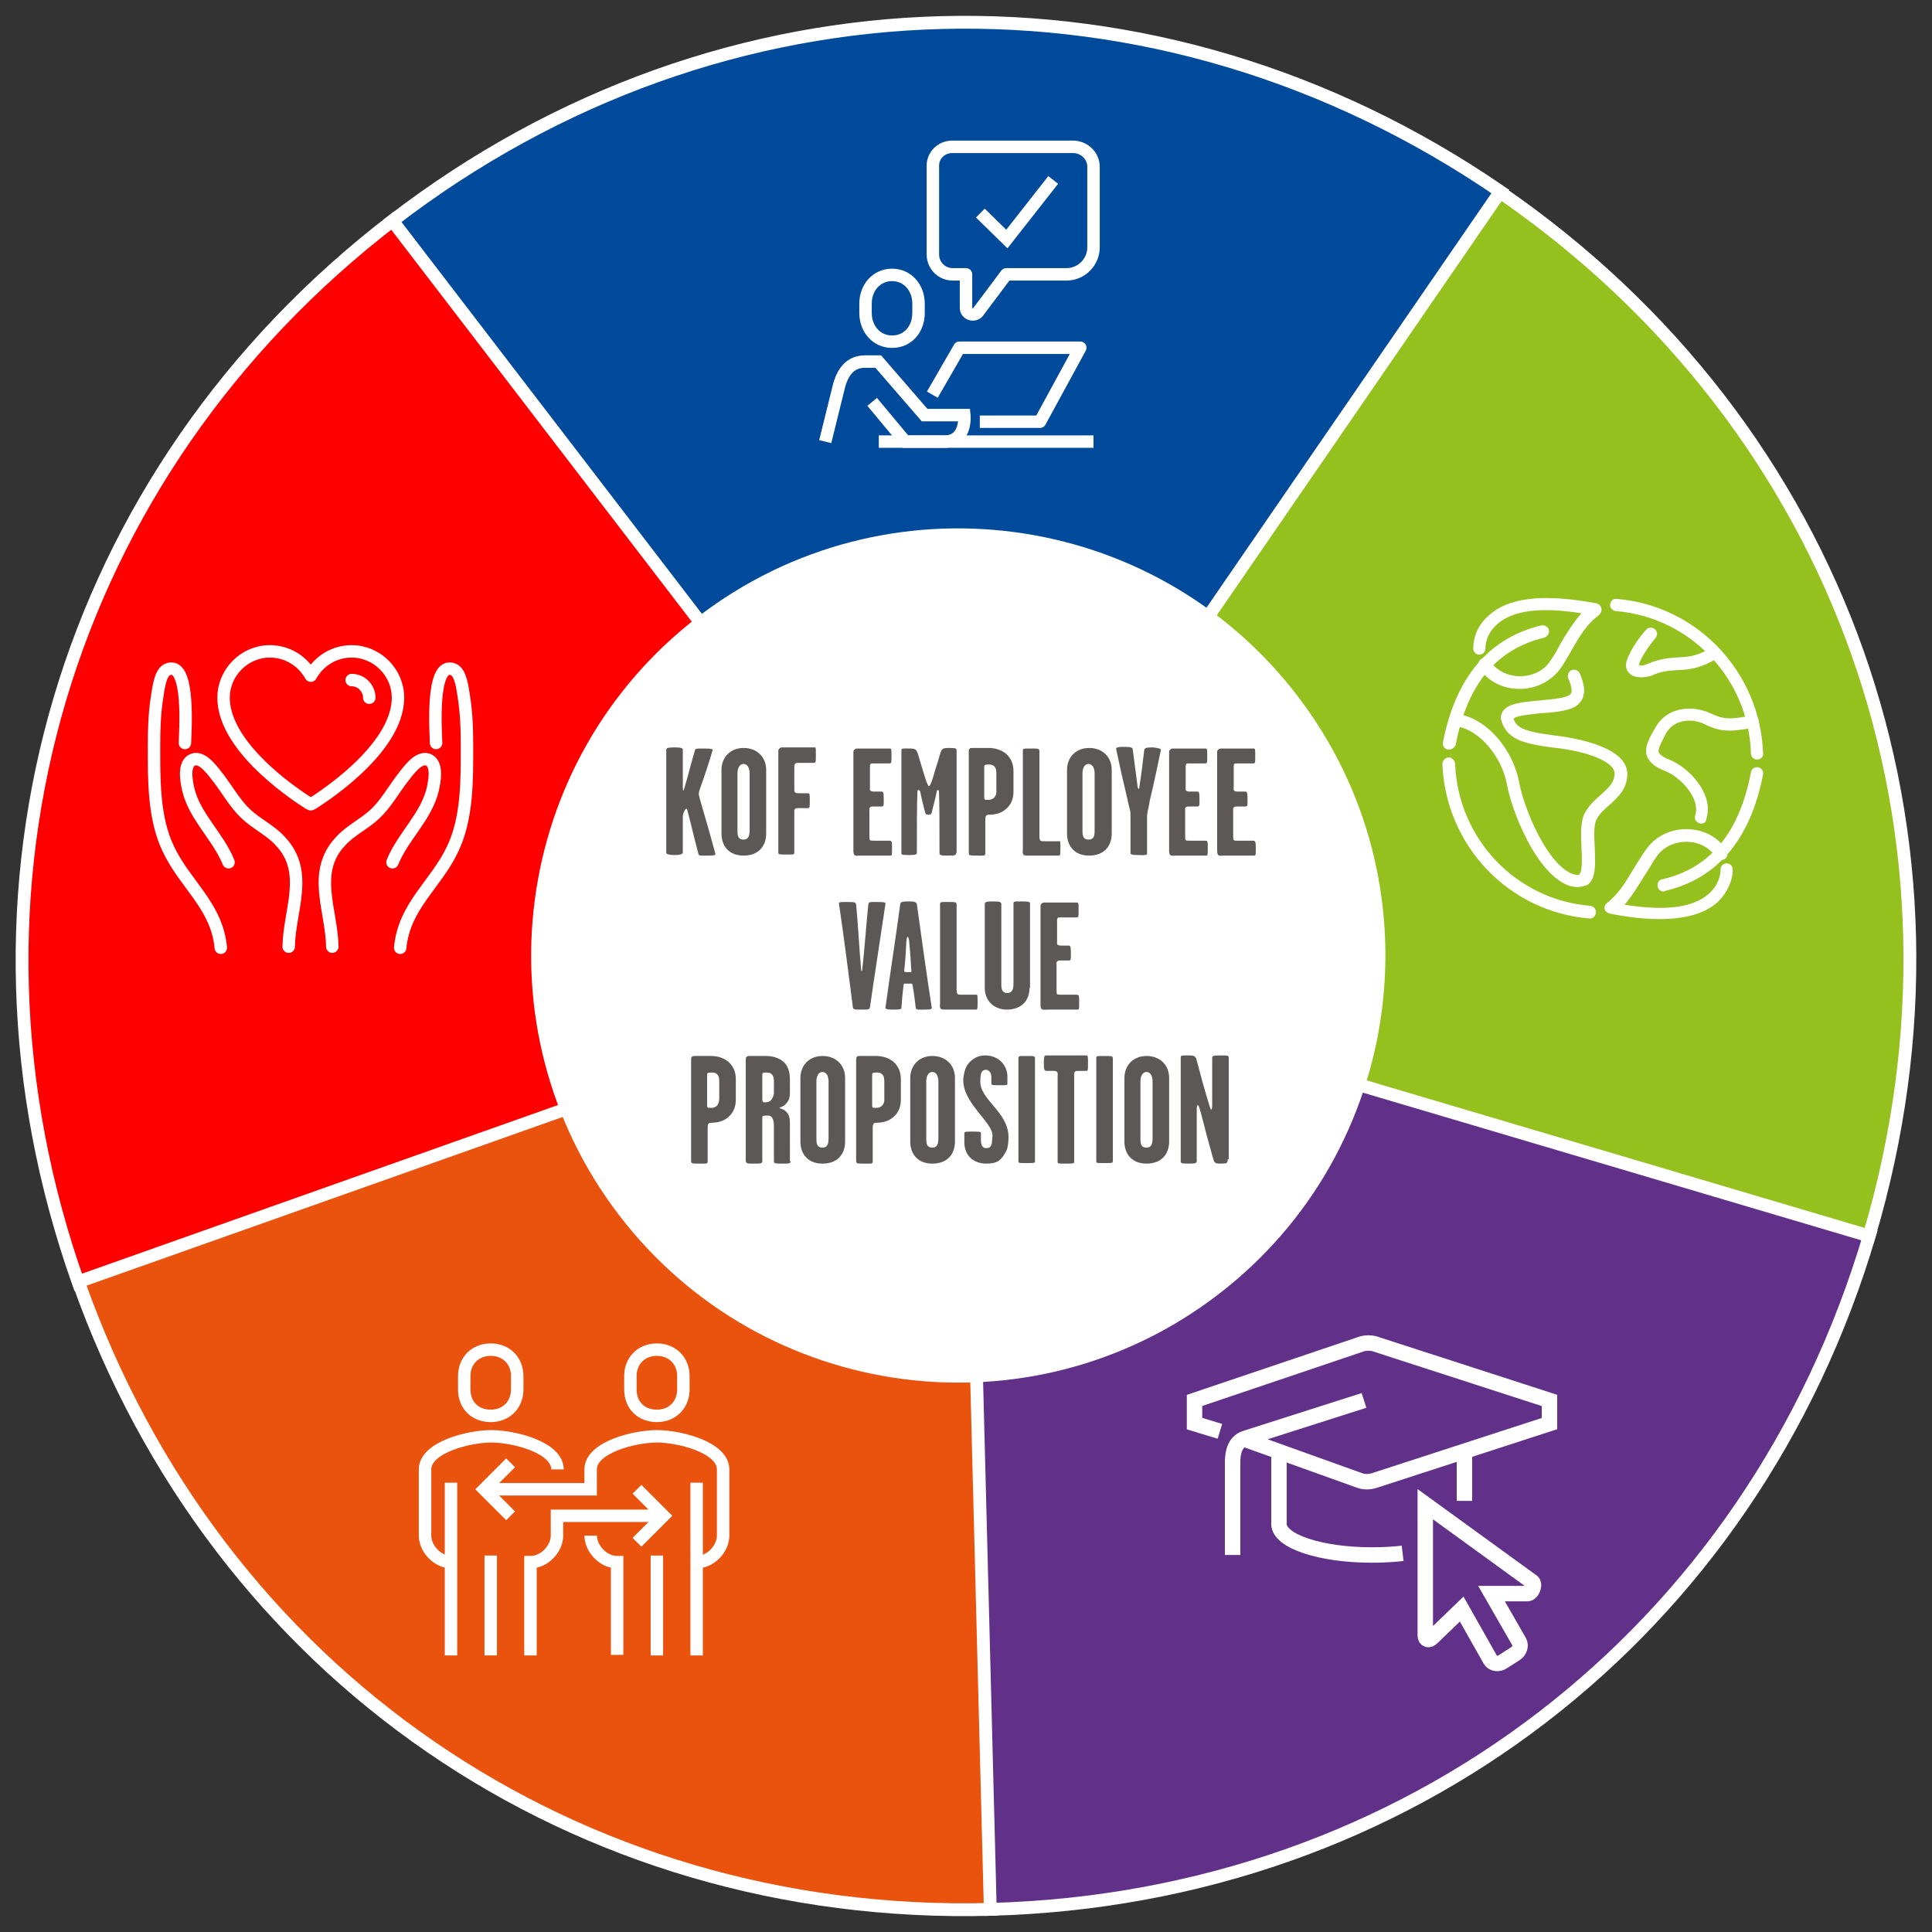 <?xml version="1.0" encoding="utf-8"?>
<!-- Generator: Adobe Illustrator 27.4.0, SVG Export Plug-In . SVG Version: 6.00 Build 0)  -->
<!DOCTYPE svg PUBLIC "-//W3C//DTD SVG 1.1//EN" "http://www.w3.org/Graphics/SVG/1.1/DTD/svg11.dtd">
<svg version="1.1" id="Capa_1" xmlns:x="http://ns.adobe.com/Extensibility/1.0/" xmlns:i="http://ns.adobe.com/AdobeIllustrator/10.0/" xmlns:graph="http://ns.adobe.com/Graphs/1.0/"
	 xmlns="http://www.w3.org/2000/svg" xmlns:xlink="http://www.w3.org/1999/xlink" x="0px" y="0px" viewBox="0 0 350 350"
	 style="enable-background:new 0 0 350 350;" xml:space="preserve">
<rect x="0" y="0" width="350" height="350" fill="#333333" stroke="none"/>
<style type="text/css">
	.st0{fill:#FF0000;}
	.st1{fill:none;stroke:#FFFFFF;stroke-width:2.324;stroke-miterlimit:10;}
	.st2{fill:#E9530D;}
	.st3{fill:#613089;}
	.st4{fill:#95C11F;}
	.st5{fill:#004A9B;}
	.st6{fill:none;stroke:#FFFFFF;stroke-width:2.254;stroke-miterlimit:10;}
	.st7{fill:none;stroke:#FFFFFF;stroke-width:2.254;stroke-linejoin:round;stroke-miterlimit:10;}
	.st8{fill:#FFFFFF;}
	.st9{fill:none;stroke:#FFFFFF;stroke-width:2.254;stroke-linecap:round;stroke-linejoin:round;stroke-miterlimit:10;}
	.st10{fill:none;stroke:#FFFFFF;stroke-width:2.797;stroke-miterlimit:10;}
	.st11{fill:#5C5858;}
</style>
<g>
	<g>
		<g>
			<path class="st0" d="M175.2,175.4l-161,57c-25.2-71.1-2.8-146.6,57-192.5L175.2,175.4z"/>
			<path class="st1" d="M175.2,175.4l-161,57c-25.2-71.1-2.8-146.6,57-192.5L175.2,175.4z"/>
			<path class="st2" d="M175.1,175.2l4.5,170.7c-75.4,2-140.3-42.6-165.4-113.7L175.1,175.2z"/>
			<path class="st1" d="M175.1,175.2l4.5,170.7c-75.4,2-140.3-42.6-165.4-113.7L175.1,175.2z"/>
			<path class="st3" d="M175,175.2l163.7,48.5c-21.4,72.3-83.8,120.2-159.3,122.2L175,175.2z"/>
			<path class="st1" d="M175,175.2l163.7,48.5c-21.4,72.3-83.8,120.2-159.3,122.2L175,175.2z"/>
			<path class="st4" d="M174.9,175.4l96.7-140.7c62.2,42.7,88.5,116.9,67,189.2L174.9,175.4z"/>
			<path class="st1" d="M174.9,175.4l96.7-140.7c62.2,42.7,88.5,116.9,67,189.2L174.9,175.4z"/>
			<path class="st5" d="M175,175.5L71.1,40C130.9-6,209.6-8,271.8,34.7L175,175.5z"/>
			<path class="st1" d="M175,175.5L71.1,40C130.9-6,209.6-8,271.8,34.7L175,175.5z"/>
			<path class="st6" d="M149.5,80l2.4-9.7c0.7-3,2.2-4.8,4.8-4.8h2.4l8.4,9.7h7.2c0,0,0.5,4.8-3.6,4.8H164l-6-7.2 M161.6,61.9
				c-2.8,0-4.8-2.3-4.8-5.2V55c0-2.9,2-5.2,4.8-5.2c2.8,0,4.8,2.3,4.8,5.2v1.7C166.4,59.6,164.5,61.9,161.6,61.9z"/>
			<path class="st7" d="M172.5,26.6h21.9c2,0,3.7,1.6,3.7,3.6v14.6c0,2.7-2.2,4.9-4.9,4.9h-10.9l-5.1,6.8c-0.7,0.9-2.2,0.4-2.2-0.7
				v-6.1h-2.4c-2,0-3.6-1.6-3.6-3.6V30.2C168.9,28.2,170.5,26.6,172.5,26.6z M159.2,80h38.9 M168.9,71.5l4.9-8.5h21.9l-7.3,13.4
				h-10.9"/>
		</g>
		<polyline class="st6" points="177.6,38.6 182.4,43.3 190.8,32.6 		"/>
		<g>
			<path class="st8" d="M308.2,149.2c-0.1,0-0.2,0-0.4-0.1c-0.6-0.2-0.9-0.8-0.7-1.4c1-3-2.6-6.9-5.4-8c-1.8-0.7-2.8-1.5-3.3-2.6
				c-0.6-1.6,0.3-3.3,1.5-5.3c2.3-4.1,7.2-3.9,9.9-2.6c2.2,1,3.3,1.3,7.5,0.4c0.6-0.1,1.2,0.3,1.3,0.9c0.1,0.6-0.3,1.2-0.9,1.3
				c-4.5,0.9-6.2,0.7-8.9-0.6c-1.9-1-5.3-1.1-6.9,1.5c-0.9,1.7-1.6,3-1.4,3.6c0.2,0.4,0.8,0.9,1.9,1.3c3.7,1.5,8.2,6.4,6.7,10.8
				C309.1,148.9,308.7,149.2,308.2,149.2"/>
			<path class="st8" d="M297.2,122.7c-0.7,0-1.4-0.2-1.9-0.6c-0.7-0.6-0.9-1.5-0.6-2.4c0.7-2.2,2.8-4.9,3.5-5.6
				c0.4-0.5,1.1-0.5,1.6-0.1c0.5,0.4,0.5,1.1,0.1,1.6c-1.1,1.3-2.6,3.4-3,4.8c0.1,0.2,0.7,0.3,1.5-0.1c2.3-1,4-1.1,5.5-1.2
				c1.8-0.1,3.4-0.1,6.2-1.8c0.5-0.3,1.2-0.2,1.5,0.4c0.3,0.5,0.2,1.2-0.4,1.5c-3.3,2-5.3,2.1-7.3,2.2c-1.4,0.1-2.8,0.1-4.7,1
				C298.6,122.6,297.8,122.7,297.2,122.7"/>
			<path class="st8" d="M285.8,160.7c-0.4,0-0.9-0.1-1.4-0.2c-6.1-2-10.6-13.8-11.4-18.4c-0.9-4.9-4.8-9.6-8.6-10.4
				c-0.6-0.1-1-0.7-0.9-1.3c0.1-0.6,0.7-1,1.3-0.9c4.7,1,9.3,6.3,10.4,12.2c0.9,4.9,5.2,15.2,9.9,16.7c0.5,0.1,0.9,0.2,1,0
				c0.6-0.5,0.5-3.1,0.4-4.9c-0.1-2.4-0.2-4.7,0.6-6.2c0.8-1.5,2-2.5,3-3.4c1.3-1.2,2.3-2,2.4-3.7c0.1-2.1-4.6-4.1-11.4-4.8
				c-5.4-0.7-8.1-1.6-9.1-4.8c-0.2-0.6-0.1-1.3,0.3-1.8c0.9-1.3,3.1-1.6,6.6-1.9c1.8-0.2,3.6-0.3,4.8-0.7c0.7-0.2,0.8-0.5,0.9-0.6
				c0.2-0.3,0.2-1.1-0.5-2.7c-0.2-0.6,0-1.2,0.6-1.5c0.6-0.2,1.2,0,1.5,0.6c0.8,1.9,1,3.3,0.5,4.5c-0.4,0.9-1.1,1.5-2.2,1.9
				c-1.5,0.5-3.4,0.7-5.3,0.8c-1.7,0.2-4.5,0.4-5,1c0.5,1.5,1.6,2.3,7.2,3c4.1,0.5,13.6,2.1,13.4,7.2c-0.1,2.6-1.7,4-3.1,5.3
				c-0.9,0.8-1.9,1.6-2.5,2.8c-0.5,1-0.4,3.1-0.3,5c0.1,2.9,0.3,5.6-1.3,6.8C287,160.5,286.4,160.7,285.8,160.7"/>
			<path class="st8" d="M300.7,166.5c-2.6,0-5.6-0.3-9.1-1c-0.4-0.1-0.8-0.4-0.9-0.8c-0.1-0.4,0.1-0.9,0.4-1.1
				c2.1-1.6,3.4-3.8,4.9-6.3c0.7-1.1,1.4-2.3,2.2-3.4c1.6-2.3,4.3-3.7,7.3-3.7h0c3,0,5.7,1.4,7.3,3.8c0.3,0.5,0.2,1.2-0.3,1.6
				c-0.5,0.3-1.2,0.2-1.6-0.3c-1.2-1.8-3.2-2.8-5.4-2.8h0c-2.2,0-4.3,1-5.4,2.7c-0.8,1.1-1.4,2.3-2.1,3.3c-1.2,1.9-2.3,3.8-3.7,5.4
				c7.6,1.2,12.6,0.5,15.4-2.1c1.3-1.2,2-2.8,2-4.3c0-0.6,0.5-1.1,1.1-1.1c0.6,0,1.1,0.5,1.1,1.1c0,2.1-1,4.2-2.7,5.9
				C309,165.4,305.5,166.5,300.7,166.5"/>
			<path class="st8" d="M301.4,161.5c-0.5,0-1-0.3-1.1-0.9c-0.1-0.6,0.2-1.2,0.8-1.3c8.7-2,14-8.4,16.1-19.4c0.1-0.6,0.7-1,1.3-0.9
				c0.6,0.1,1,0.7,0.9,1.3c-2.3,11.8-8.3,18.9-17.8,21.1C301.6,161.5,301.5,161.5,301.4,161.5"/>
			<path class="st8" d="M275.3,124.8L275.3,124.8c-3.1,0-5.8-1.4-7.3-3.8c-0.3-0.5-0.2-1.2,0.3-1.6c0.5-0.3,1.2-0.2,1.6,0.3
				c1.1,1.7,3.2,2.8,5.4,2.8h0.1c2.2,0,4.3-1,5.4-2.7c0.7-1,1.3-2,1.8-3c1.2-2.1,2.4-4,3.9-5.7c-7.6-1.2-12.6-0.5-15.4,2.1
				c-1.3,1.2-2,2.7-2,4.3c0,0.6-0.5,1.1-1.1,1.1c-0.6,0-1.1-0.5-1.1-1.1c0-2.2,0.9-4.3,2.7-5.9c3.6-3.4,10-4.1,19.6-2.3
				c0.4,0.1,0.8,0.4,0.9,0.9c0.1,0.4-0.1,0.9-0.4,1.2c-2.2,1.6-3.6,3.9-5.1,6.6c-0.6,1-1.2,2.1-1.9,3.1
				C281,123.4,278.3,124.8,275.3,124.8"/>
			<path class="st8" d="M262.5,135.8c-0.1,0-0.1,0-0.2,0c-0.6-0.1-1-0.7-0.9-1.3c2.3-11.8,8.3-18.9,17.8-21.2
				c0.6-0.1,1.2,0.2,1.4,0.8c0.1,0.6-0.2,1.2-0.8,1.4c-8.7,2.1-14,8.4-16.1,19.5C263.5,135.4,263,135.8,262.5,135.8"/>
			<path class="st8" d="M318.3,137.6c-0.6,0-1.1-0.5-1.1-1.1c-0.4-13.6-11-24.7-24.5-25.8c-0.6-0.1-1.1-0.6-1-1.2
				c0.1-0.6,0.5-1.1,1.2-1c14.6,1.2,26,13.3,26.5,28C319.5,137,319,137.6,318.3,137.6C318.4,137.6,318.4,137.6,318.3,137.6"/>
			<path class="st8" d="M288,166.4C288,166.4,288,166.4,288,166.4c-14.7-1.2-26.1-13.2-26.7-28c0-0.6,0.5-1.1,1.1-1.2
				c0.6,0,1.1,0.5,1.2,1.1c0.5,13.6,11,24.7,24.5,25.8c0.6,0.1,1.1,0.6,1,1.2C289.1,165.9,288.6,166.4,288,166.4"/>
			<path class="st6" d="M115.4,279.4l4.8-4.8l-4.8-4.8 M96.1,299.9V283c2.6,0,4.8-2.5,4.8-4.8v-3.6h19.3 M92.5,274.6l-4.8-4.8
				l4.8-4.8 M119,281.8v18.1 M107,278.2c0,0.4,0.1,0.8,0.2,1.2c0.6,1.9,2.5,3.6,4.6,3.6v16.8 M126.2,299.9v-31.3 M119,256.5
				c2.8,0,4.8-2,4.8-4.8v-2.4c0-2.8-2-4.8-4.8-4.8s-4.8,2-4.8,4.8v2.4C114.2,254.6,116.2,256.5,119,256.5z M126.2,283
				c2.6,0,4.8-2.5,4.8-4.8v-12c0-4-7.9-6-12-6s-12,2-12,6v3.6H87.7 M88.9,281.8v18.1 M81.7,268.6v31.3 M88.9,256.5
				c2.8,0,4.8-2,4.8-4.8v-2.4c0-2.8-2-4.8-4.8-4.8c-2.8,0-4.8,2-4.8,4.8v2.4C84.1,254.6,86.1,256.5,88.9,256.5z M101,266.2
				c0-4-7.9-6-12-6s-12,2-12,6v12c0,2.3,2.2,4.8,4.8,4.8"/>
			<path class="st9" d="M41.4,156.2c-1.9-4.7-6.1-8.2-7.3-13.2c-0.3-1.4-1-4.7,0.9-5.4c1.8-0.6,3.7,2.3,4.6,3.4
				c1.6,2.1,3,4.6,4.9,6.4c2,1.9,4.5,3,6.3,5c5.3,5.6,1.6,12.5,1.5,19.1 M40,171.7c-0.7-7.6-6.5-11.5-9.5-17.9
				c-2.7-5.6-2.6-12.6-2.6-18.7c0-3,0.1-6.1,0.6-9.1c0.2-1.2,0.5-4.1,1.8-4.7c4.3-1.9,3.2,12,3.2,13.3 M63.7,123.2
				c1.8,0,3.2,1.5,3.2,3.2 M55.9,145.5c-0.6-0.4-15.4-9.5-15.4-19.1c0-4.6,3.8-8.4,8.4-8.4c3.1,0,5.9,1.7,7.4,4.4
				c1.5-2.7,4.3-4.4,7.4-4.4c4.6,0,8.4,3.8,8.4,8.4c0,9.6-14.8,18.7-15.4,19.1l-0.4,0.2L55.9,145.5z M71.1,156.2
				c1.9-4.7,6.1-8.2,7.3-13.2c0.3-1.4,1-4.7-0.9-5.4c-1.8-0.6-3.7,2.3-4.6,3.4c-1.6,2.1-3,4.6-4.9,6.4c-2,1.9-4.5,3-6.3,5
				c-5.3,5.6-1.6,12.5-1.5,19.1 M72.5,171.7c0.7-7.6,6.5-11.5,9.5-17.9c2.7-5.6,2.6-12.6,2.6-18.7c0-3-0.1-6.1-0.6-9.1
				c-0.2-1.2-0.5-4.1-1.8-4.7c-4.3-1.9-3.2,12-3.2,13.3"/>
			<path class="st10" d="M277.5,286.5l-19.3-14v23.8c0,0.7,0.6,1,1.2,0.4l5.4-5.2l5.2,9.2c0.4,0.7,1.5,0.9,2.3,0.3l2.2-1.4
				c0.8-0.5,1.1-1.5,0.7-2.2l-5-8.7h6.5C277.6,288.7,278.2,286.9,277.5,286.5z M265.3,263.5v8.4 M254.1,281.4
				c-1.7,0.2-3.6,0.3-5.6,0.3c-9.3,0-16.8-2.5-16.8-5.6v-12.6 M247.1,253.7l-21.3,6.8c-1.4,0.4-2.5,1.5-2.5,4.4v16.8 M221,259.3
				l-4.6-1.4v-4.2l29.9-10.1c1-0.4,2.2-0.4,3.2,0l31.2,10.1v4.2L249,268.2c-0.9,0.3-1.9,0.3-2.7,0l-20.9-7.5"/>
			<path class="st8" d="M220.7,234.5c33.9-26,40.3-74.6,14.3-108.5c-26-33.9-74.6-40.3-108.5-14.3c-33.9,26-40.3,74.6-14.3,108.5
				C138.2,254.1,186.8,260.5,220.7,234.5"/>
		</g>
		<g>
			<path class="st11" d="M129.6,154.7c0,0.2,0,0.3-1.5,0.3c-1.3,0-1.5,0.1-1.6-0.4c-0.8-3-1.2-4.9-2-7.9c-0.1-0.3-0.3-0.3-0.6,0.4
				c-0.2,0.4-0.2,0.8-0.2,1.2v6.1c0,0.4-0.7,0.5-1.5,0.5c-0.7,0-1.5-0.1-1.5-0.4v-18.7c0-0.4,0.8-0.4,1.5-0.4c0.6,0,1.5,0,1.5,0.4
				v6.8c0,0.2,0,0.6,0.1,0.6c0.1,0,0.1-0.3,0.2-0.5c0.8-2.7,1.1-4.1,1.9-6.8c0.1-0.3,0.3-0.3,1.6-0.3c1.4,0,1.6,0.1,1.6,0.3
				c-0.9,3-1.3,4.2-2.3,7c-0.1,0.3-0.2,0.6-0.2,0.9c0,0.3,0.1,0.5,0.2,1C127.9,148.6,128.5,150.6,129.6,154.7z"/>
			<path class="st11" d="M138.8,151c0,2.3-1.4,4-4.1,4c-2.6,0-4-1.7-4-4v-11.5c0-2.4,1.7-4,4-4c2.4,0,4.1,1.6,4.1,4V151z
				 M135.8,150.4v-10.3c0-0.8-0.3-1.7-1.1-1.7c-0.8,0-1.1,0.9-1.1,1.7v10.3c0,0.8,0,1.7,1.1,1.7
				C135.7,152.1,135.8,151.2,135.8,150.4z"/>
			<path class="st11" d="M147.8,136.8c0,1.3,0,1.4-0.4,1.4h-2.7c-0.2,0-0.5,0-0.6,0.1c-0.2,0.2-0.2,0.4-0.2,0.8v3.8
				c0,0.3,0,0.6,0.2,0.7c0.2,0.1,0.4,0.1,0.6,0.1c0.5,0,1.3,0,1.6,0c0.4,0,0.4,0.1,0.4,1.4c0,1.2,0,1.3-0.4,1.3c-0.2,0-1,0-1.5,0
				c-0.3,0-0.6,0-0.7,0.1c-0.3,0.2-0.2,0.5-0.2,0.9v7c0,0.5-0.2,0.4-1.6,0.4c-1.2,0-1.3,0-1.3-0.4v-18.2c0-0.4,0-0.4,0.2-0.6
				c0.2-0.2,0.3-0.2,0.6-0.2h5.9C147.8,135.5,147.8,135.7,147.8,136.8z"/>
			<path class="st11" d="M161.6,153.6c0,1.3,0,1.4-0.3,1.4h-5.4c-0.4,0-0.9,0.1-1.1-0.1c-0.2-0.2-0.2-0.6-0.2-0.9v-17.6
				c0-0.4,0-0.4,0.2-0.6c0.2-0.2,0.4-0.2,0.6-0.2h5.8c0.3,0,0.3,0.2,0.3,1.3c0,1.3,0,1.4-0.4,1.4h-2.8c-0.2,0-0.6,0-0.6,0.1
				c-0.1,0.2-0.1,0.2-0.1,0.5v3.7c0,0.3-0.1,0.6,0.2,0.7c0.2,0.1,0.4,0.1,0.6,0.1h1.3c0.3,0,0.4,0.2,0.4,1.4c0,1.2,0,1.3-0.4,1.3
				h-1.3c-0.3,0-0.6,0-0.7,0.1c-0.3,0.2-0.2,0.4-0.2,0.8v4.2c0,0.4,0,0.9,0.1,1c0.1,0.1,0.5,0.1,0.8,0.1h2.6
				C161.6,152.3,161.6,152.4,161.6,153.6z"/>
			<path class="st11" d="M173.2,154.5c0,0.4,0,0.5-1.5,0.5c-1.4,0-1.5-0.1-1.5-0.5c0-3.9,0-9-0.1-11.2c-0.1-0.3-0.4-0.2-0.4,0.1
				c-0.3,1.6-0.7,2.8-0.9,3.8c-0.1,0.3-0.2,0.4-0.6,0.4s-0.5-0.1-0.6-0.4c-0.2-0.9-0.6-2.2-0.9-3.8c-0.1-0.3-0.4-0.4-0.5-0.1
				c-0.1,2.2-0.1,7.2-0.1,11.1c0,0.4-0.1,0.5-1.5,0.5c-1.4,0-1.3-0.1-1.3-0.5V136c0-0.5,0.2-0.4,1.3-0.4c1.2,0,1.4,0.1,1.7,1
				c0.4,1.4,0.8,2.7,1.2,4c0.3,1,0.6,1.8,0.8,1.8s0.5-0.8,0.8-1.8c0.4-1.5,0.8-2.5,1.2-4c0.3-0.9,0.4-1.1,1.5-1.1
				c1.2,0,1.5,0,1.5,0.5V154.5z"/>
			<path class="st11" d="M183.6,143.4c0,1.1-0.3,2.3-1.4,3.2c-0.9,0.8-2.1,1-3.1,1c-0.4,0-0.6,0.2-0.6,0.9v6.1
				c0,0.5-0.3,0.4-1.6,0.4c-1.3,0-1.4,0-1.4-0.6v-18c0-0.3,0-0.6,0.1-0.7c0.1-0.2,0.4-0.2,0.7-0.2h2.8c1.1,0,2.2,0.3,3.1,1
				c0.9,0.8,1.4,1.8,1.4,3.2V143.4z M180.5,143v-2.7c0-0.6,0-1.1-0.4-1.5c-0.2-0.2-0.5-0.3-0.9-0.3c-0.3,0-0.6,0-0.8,0.1
				c-0.1,0.1-0.1,0.2-0.1,0.4v5.3c0,0.3,0,0.5,0.2,0.6c0.1,0,0.3,0,0.6,0c0.3,0,0.7-0.1,1-0.4C180.6,143.9,180.5,143.5,180.5,143z"
				/>
			<path class="st11" d="M192.1,153.6c0,1.3,0,1.4-0.4,1.4h-5.4c-0.4,0-0.8,0-0.9-0.2c-0.2-0.2-0.1-0.6-0.1-1V136
				c0-0.4,0.1-0.4,1.4-0.4c1.4,0,1.6,0,1.6,0.5v15.2c0,0.4,0,0.8,0.2,1c0.1,0.1,0.5,0.1,0.8,0.1h2.5
				C192.1,152.3,192.1,152.4,192.1,153.6z"/>
			<path class="st11" d="M201.4,151c0,2.3-1.4,4-4.1,4c-2.6,0-4-1.7-4-4v-11.5c0-2.4,1.7-4,4-4c2.4,0,4.1,1.6,4.1,4V151z
				 M198.3,150.4v-10.3c0-0.8-0.3-1.7-1.1-1.7c-0.8,0-1.1,0.9-1.1,1.7v10.3c0,0.8,0,1.7,1.1,1.7
				C198.3,152.1,198.3,151.2,198.3,150.4z"/>
			<path class="st11" d="M210.3,135.9c-0.7,3.3-1.2,5.8-2,9.1c-0.1,0.6-0.2,1.2-0.3,1.6c-0.1,0.3-0.2,1-0.2,1.5v6.6
				c0,0.3-1.2,0.2-1.5,0.2c-0.4,0-1.5,0-1.5-0.3c0-2.3,0-4,0-6.5c0-0.5,0-1.1-0.1-1.4c-0.1-0.4-0.3-1.1-0.4-1.7
				c-0.8-3.3-1.4-6-2.1-9.3c-0.1-0.4,0.8-0.4,1.3-0.4c0.9,0,1.6,0,1.7,0.4c0.3,2.4,0.6,4.6,0.9,6.9c0,0.1,0.1,0.3,0.2,0.3
				c0.1,0,0.1-0.2,0.1-0.3c0.4-2.5,0.6-4.3,0.9-6.8c0.1-0.4,0.8-0.4,1.6-0.4C209.7,135.5,210.4,135.6,210.3,135.9z"/>
			<path class="st11" d="M218.8,153.6c0,1.3,0,1.4-0.3,1.4h-5.4c-0.4,0-0.9,0.1-1.1-0.1c-0.2-0.2-0.2-0.6-0.2-0.9v-17.6
				c0-0.4,0-0.4,0.2-0.6c0.2-0.2,0.4-0.2,0.6-0.2h5.8c0.3,0,0.3,0.2,0.3,1.3c0,1.3,0,1.4-0.4,1.4h-2.8c-0.2,0-0.6,0-0.6,0.1
				c-0.1,0.2-0.1,0.2-0.1,0.5v3.7c0,0.3-0.1,0.6,0.2,0.7c0.2,0.1,0.4,0.1,0.6,0.1h1.3c0.3,0,0.4,0.2,0.4,1.4c0,1.2,0,1.3-0.4,1.3
				h-1.3c-0.3,0-0.6,0-0.7,0.1c-0.3,0.2-0.2,0.4-0.2,0.8v4.2c0,0.4,0,0.9,0.1,1c0.1,0.1,0.5,0.1,0.8,0.1h2.7
				C218.8,152.3,218.8,152.4,218.8,153.6z"/>
			<path class="st11" d="M227.5,153.6c0,1.3,0,1.4-0.3,1.4h-5.4c-0.4,0-0.9,0.1-1.1-0.1c-0.2-0.2-0.2-0.6-0.2-0.9v-17.6
				c0-0.4,0-0.4,0.2-0.6c0.2-0.2,0.4-0.2,0.6-0.2h5.8c0.3,0,0.3,0.2,0.3,1.3c0,1.3,0,1.4-0.4,1.4h-2.8c-0.2,0-0.6,0-0.6,0.1
				c-0.1,0.2-0.1,0.2-0.1,0.5v3.7c0,0.3-0.1,0.6,0.2,0.7c0.2,0.1,0.4,0.1,0.6,0.1h1.3c0.3,0,0.4,0.2,0.4,1.4c0,1.2,0,1.3-0.4,1.3
				h-1.3c-0.3,0-0.6,0-0.7,0.1c-0.3,0.2-0.2,0.4-0.2,0.8v4.2c0,0.4,0,0.9,0.1,1c0.1,0.1,0.5,0.1,0.8,0.1h2.6
				C227.4,152.3,227.5,152.4,227.5,153.6z"/>
		</g>
		<g>
			<path class="st11" d="M160.4,163.8c-1,6.8-2.1,13.7-2.8,18.7c-0.1,0.4-0.3,0.4-1.5,0.4c-1.3,0-1.6,0-1.6-0.5
				c-0.6-4.5-1.5-11.9-2.5-18.6c-0.1-0.4,0.1-0.4,1.5-0.4c1.5,0,1.5,0.1,1.6,0.5c0.3,2.8,0.6,8.6,0.9,11.7c0,0.1,0,0.3,0.1,0.3
				c0.1,0,0.1-0.1,0.1-0.3c0.4-3.2,0.8-9.1,1.1-11.7c0.1-0.5,0.1-0.5,1.5-0.5C160.3,163.4,160.5,163.5,160.4,163.8z"/>
			<path class="st11" d="M168.8,182.6c0.1,0.3-0.8,0.3-1.5,0.3c-0.8,0-1.3,0.1-1.4-0.3c-0.2-1.6-0.3-2.6-0.6-4.2
				c0-0.3-0.4-0.2-0.8-0.2c-0.5,0-0.8-0.1-0.8,0.2c-0.2,1.6-0.3,2.6-0.4,4.2c0,0.3-0.6,0.3-1.5,0.3c-0.4,0-1.4,0-1.4-0.3
				c1-7.3,1.8-12.2,2.7-18.9c0.1-0.4,0.8-0.4,1.5-0.4c0.7,0,1.4,0,1.5,0.5C167.1,171,167.7,175.4,168.8,182.6z M165.1,175.9
				c-0.1-2.1-0.2-3.2-0.4-5.4c0-0.1-0.1-0.8-0.3-0.8c-0.1,0-0.2,0.7-0.2,0.8c-0.1,2.2-0.2,3.6-0.4,5.4c0,0.2,0.1,0.2,0.6,0.2
				C164.9,176.1,165.2,176.2,165.1,175.9z"/>
			<path class="st11" d="M177.1,181.5c0,1.3,0,1.4-0.4,1.4h-5.4c-0.4,0-0.8,0-0.9-0.2c-0.2-0.2-0.1-0.6-0.1-1v-17.9
				c0-0.4,0.1-0.4,1.4-0.4c1.4,0,1.6,0,1.6,0.5v15.2c0,0.4,0,0.8,0.2,1c0.1,0.1,0.5,0.1,0.8,0.1h2.5
				C177.1,180.2,177.1,180.3,177.1,181.5z"/>
			<path class="st11" d="M186.5,179c0,2.3-1.5,3.9-4.1,3.9c-2.5,0-4-1.8-4-3.9v-15.2c0-0.4,0.2-0.5,1.6-0.5c1.1,0,1.4,0.1,1.4,0.5
				v14.5c0,0.8,0.1,1.6,1.1,1.6c0.9,0,1.1-0.8,1.1-1.6v-14.6c0-0.4,0.1-0.4,1.4-0.4c1.5,0,1.6,0.1,1.6,0.4V179z"/>
			<path class="st11" d="M195.5,181.5c0,1.3,0,1.4-0.3,1.4h-5.4c-0.4,0-0.9,0.1-1.1-0.1c-0.2-0.2-0.2-0.6-0.2-0.9v-17.6
				c0-0.4,0-0.4,0.2-0.6c0.2-0.2,0.4-0.2,0.6-0.2h5.8c0.3,0,0.3,0.2,0.3,1.3c0,1.3,0,1.4-0.4,1.4h-2.8c-0.2,0-0.6,0-0.6,0.1
				c-0.1,0.2-0.1,0.2-0.1,0.5v3.7c0,0.3-0.1,0.6,0.2,0.7c0.2,0.1,0.4,0.1,0.6,0.1h1.3c0.3,0,0.4,0.2,0.4,1.4c0,1.2,0,1.3-0.4,1.3
				h-1.3c-0.3,0-0.6,0-0.7,0.1c-0.3,0.2-0.2,0.4-0.2,0.8v4.2c0,0.4,0,0.9,0.1,1c0.1,0.1,0.5,0.1,0.8,0.1h2.6
				C195.5,180.2,195.5,180.3,195.5,181.5z"/>
		</g>
		<g>
			<path class="st11" d="M133.3,199.2c0,1.1-0.3,2.3-1.4,3.2c-0.9,0.8-2.1,1-3.1,1c-0.4,0-0.6,0.2-0.6,0.9v6.1
				c0,0.5-0.3,0.4-1.6,0.4c-1.3,0-1.4,0-1.4-0.6v-18c0-0.3,0-0.6,0.1-0.7c0.1-0.2,0.4-0.2,0.7-0.2h2.8c1.1,0,2.2,0.3,3.1,1
				c0.9,0.8,1.4,1.8,1.4,3.2V199.2z M130.3,198.8v-2.7c0-0.6,0-1.1-0.4-1.5c-0.2-0.2-0.5-0.3-0.9-0.3c-0.3,0-0.6,0-0.8,0.1
				c-0.1,0.1-0.1,0.2-0.1,0.4v5.3c0,0.3,0,0.5,0.2,0.6c0.1,0,0.3,0,0.6,0c0.3,0,0.7-0.1,1-0.4C130.3,199.7,130.3,199.3,130.3,198.8z
				"/>
			<path class="st11" d="M143.2,210.4c0,0.4-0.2,0.4-1.5,0.4s-1.5,0-1.5-0.5v-6.4c0-1-0.3-1.8-1-1.8c-1,0-1.1,0-1.1,0.4v7.8
				c0,0.5-0.2,0.5-1.6,0.5c-1.1,0-1.4,0-1.4-0.6v-18c0-0.3,0-0.6,0.1-0.7c0.2-0.2,0.4-0.2,0.7-0.2h2.8c1.2,0,2.4,0.3,3.3,1.1
				c0.8,0.8,1.1,1.9,1.1,3.1v2.4c0,0.8-0.1,1.3-0.5,1.8c-0.5,0.8-1.4,0.9-1.4,1c0,0.1,0.9,0.2,1.4,0.9c0.4,0.5,0.5,1,0.5,1.8V210.4z
				 M140.2,198v-1.9c0-0.6,0-1.1-0.4-1.5c-0.2-0.2-0.4-0.3-1-0.3c-0.3,0-0.4,0-0.6,0.1c-0.1,0.1-0.1,0.2-0.1,0.4v4.2
				c0,0.3,0,0.4,0.1,0.6c0.1,0.1,0.3,0.1,0.5,0.1c0.3,0,0.7-0.1,1-0.4C140.1,198.7,140.2,198.3,140.2,198z"/>
			<path class="st11" d="M153.1,206.8c0,2.3-1.4,4-4.1,4c-2.6,0-4-1.7-4-4v-11.5c0-2.4,1.7-4,4-4c2.4,0,4.1,1.6,4.1,4V206.8z
				 M150.1,206.2v-10.3c0-0.8-0.3-1.7-1.1-1.7c-0.8,0-1.1,0.9-1.1,1.7v10.3c0,0.8,0,1.7,1.1,1.7C150,207.9,150.1,207,150.1,206.2z"
				/>
			<path class="st11" d="M163.2,199.2c0,1.1-0.3,2.3-1.4,3.2c-0.9,0.8-2.1,1-3.1,1c-0.4,0-0.6,0.2-0.6,0.9v6.1
				c0,0.5-0.3,0.4-1.6,0.4c-1.3,0-1.4,0-1.4-0.6v-18c0-0.3,0-0.6,0.1-0.7c0.1-0.2,0.4-0.2,0.7-0.2h2.8c1.1,0,2.2,0.3,3.1,1
				c0.9,0.8,1.4,1.8,1.4,3.2V199.2z M160.2,198.8v-2.7c0-0.6,0-1.1-0.4-1.5c-0.2-0.2-0.5-0.3-0.9-0.3c-0.3,0-0.6,0-0.8,0.1
				c-0.1,0.1-0.1,0.2-0.1,0.4v5.3c0,0.3,0,0.5,0.2,0.6c0.1,0,0.3,0,0.6,0c0.3,0,0.7-0.1,1-0.4C160.3,199.7,160.2,199.3,160.2,198.8z
				"/>
			<path class="st11" d="M173,206.8c0,2.3-1.4,4-4.1,4c-2.6,0-4-1.7-4-4v-11.5c0-2.4,1.7-4,4-4c2.4,0,4.1,1.6,4.1,4V206.8z
				 M170,206.2v-10.3c0-0.8-0.3-1.7-1.1-1.7c-0.8,0-1.1,0.9-1.1,1.7v10.3c0,0.8,0,1.7,1.1,1.7C169.9,207.9,170,207,170,206.2z"/>
			<path class="st11" d="M182.7,206c0,0.8-0.1,1.9-0.4,2.5c-0.9,1.7-1.6,2.3-3.6,2.3c-2.3,0-4-1.4-4-3.9v-1.6c0-0.3,0.3-0.3,1.4-0.3
				c1.1,0,1.6,0,1.6,0.2v1.2c0,1,0.2,1.6,1,1.6c0.8,0,0.9-0.6,1-1c0-0.5,0.1-0.9,0.1-1.3c0-2.4-5.3-5.8-5.3-10
				c0-0.8,0.3-2.1,0.7-2.7s1.4-1.8,3.3-1.8c2.4,0,4,1.8,4,3.8v1.4c0,0.2-0.4,0.2-1.3,0.2c-1.1,0-1.6,0-1.6-0.2v-1.3
				c0-0.8-0.5-1.3-1-1.3c-0.5,0-0.9,0.4-0.9,0.9c-0.1,0.4-0.1,0.8-0.1,1.1C177.4,199.2,182.7,201.4,182.7,206z"/>
			<path class="st11" d="M187.5,210.3c0,0.4,0,0.4-1.6,0.4c-1.4,0-1.4,0-1.4-0.4v-18.6c0-0.4,0.1-0.4,1.4-0.4c1.5,0,1.6,0,1.6,0.5
				V210.3z"/>
			<path class="st11" d="M197.1,192.6c0,1.3,0,1.4-0.3,1.4h-1.2c-0.3,0-0.7,0-0.8,0.1c-0.3,0.2-0.2,0.7-0.2,1v15.4
				c0,0.3-0.3,0.3-1.6,0.3c-1.2,0-1.4,0-1.4-0.3v-15.4c0-0.4,0.1-0.8-0.2-1c-0.1-0.1-0.5-0.1-0.8-0.1h-1c-0.4,0-0.5-0.2-0.5-1.4
				c0-1.2,0.1-1.4,0.4-1.4h7.4C197.1,191.3,197.1,191.5,197.1,192.6z"/>
			<path class="st11" d="M201.6,210.3c0,0.4,0,0.4-1.6,0.4c-1.4,0-1.4,0-1.4-0.4v-18.6c0-0.4,0.1-0.4,1.4-0.4c1.5,0,1.6,0,1.6,0.5
				V210.3z"/>
			<path class="st11" d="M211.8,206.8c0,2.3-1.4,4-4.1,4c-2.6,0-4-1.7-4-4v-11.5c0-2.4,1.7-4,4-4c2.4,0,4.1,1.6,4.1,4V206.8z
				 M208.8,206.2v-10.3c0-0.8-0.3-1.7-1.1-1.7c-0.8,0-1.1,0.9-1.1,1.7v10.3c0,0.8,0,1.7,1.1,1.7C208.7,207.9,208.8,207,208.8,206.2z
				"/>
			<path class="st11" d="M222.4,210c0,0.7,0,0.8-1.4,0.8c-0.7,0-1-0.1-1.2-0.8c-0.9-3.2-1.3-4.7-2.2-8.2c-0.2-0.6-0.4-1.6-0.6-1.6
				s-0.2,0.6-0.2,0.9v9.2c0,0.4-0.1,0.5-1.5,0.5c-1.4,0-1.4-0.1-1.4-0.5v-18.7c0-0.4,0.1-0.4,1.3-0.4c1.2,0,1.4,0.1,1.6,0.9
				c0.6,2.3,1.4,5.3,2.3,8.2c0.1,0.3,0.2,0.7,0.3,0.7c0.2,0,0.2-0.5,0.2-0.8v-8.5c0-0.4,0.1-0.5,1.5-0.5c1.4,0,1.5,0,1.5,0.5V210z"
				/>
		</g>
	</g>
</g>
</svg>
